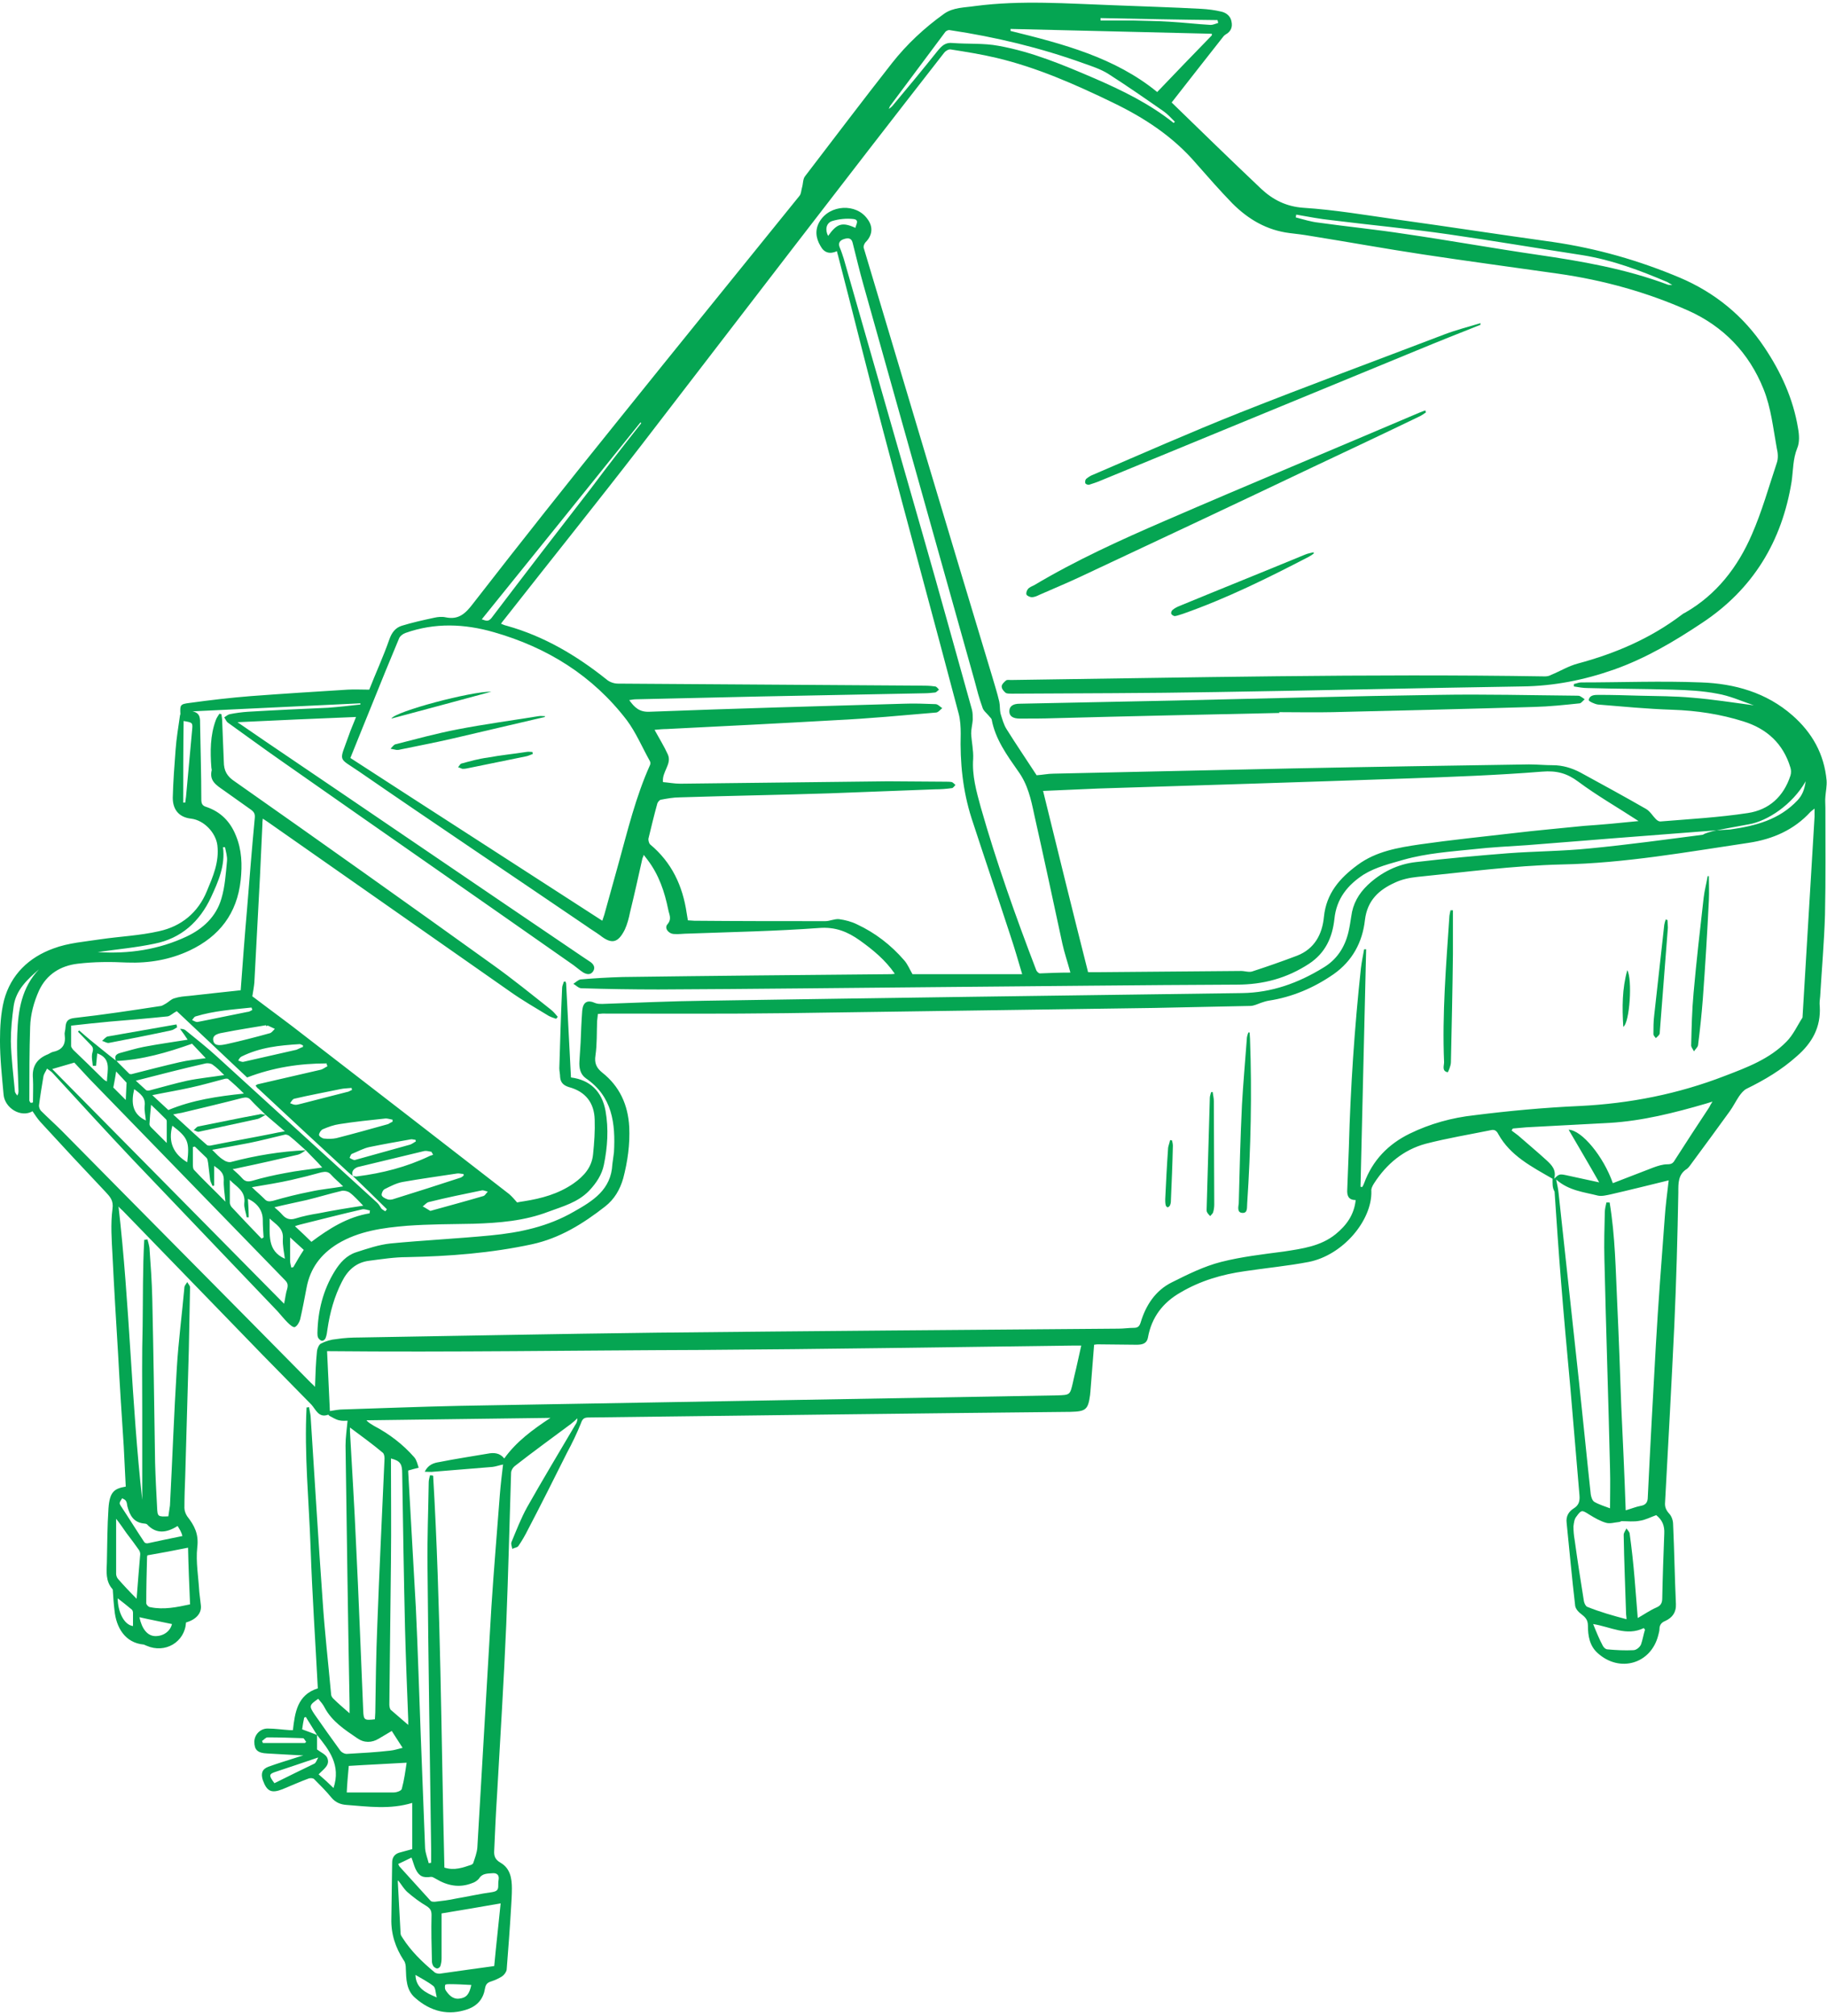 <?xml version="1.0" encoding="UTF-8" standalone="no"?><svg xmlns="http://www.w3.org/2000/svg" xmlns:xlink="http://www.w3.org/1999/xlink" fill="#05a552" height="501.6" preserveAspectRatio="xMidYMid meet" version="1" viewBox="0.4 -0.5 454.7 501.6" width="454.7" zoomAndPan="magnify"><g id="change1_1"><path d="M386.8,292.8c-5.2-3-10.5-5.7-13.5-11.1c-0.4-0.8-0.9-1.2-1.8-1c-5.4,1.1-10.9,2-16.3,3.4c-5.5,1.5-9.7,5-12.8,9.8 c-0.4,0.6-0.8,1.4-0.7,2c0.2,7.2-7,15.9-15.6,17.6c-5.2,1-10.6,1.5-15.9,2.3c-5.7,0.8-11.1,2.4-16,5.3c-4.4,2.5-7.2,6.2-8.1,11.2 c-0.3,1.6-1.5,1.8-2.9,1.8c-3.2,0-6.4-0.1-9.6-0.1c-0.4,0-0.7,0.1-0.9,0.1c-0.3,3.9-0.6,7.6-0.9,11.4c0,0.4-0.1,0.7-0.1,1.1 c-0.5,3.7-1.1,4.1-4.9,4.2c-39.9,0.4-79.9,0.9-119.8,1.4c-1.1,0-1.6,0.2-2,1.4c-1,2.5-2.2,5-3.5,7.4c-3.2,6.4-6.4,12.8-9.7,19.1 c-0.7,1.4-1.5,2.8-2.4,4.1c-0.3,0.4-1,0.4-1.5,0.7c-0.1-0.6-0.4-1.2-0.2-1.7c1.2-2.9,2.4-6,3.9-8.7c3.9-6.9,8-13.7,12-20.5 c0.3-0.4,0.5-0.9,0.5-1.6c-0.5,0.5-1.1,1-1.6,1.4c-4.7,3.5-9.4,6.9-14,10.5c-0.5,0.4-0.9,1.1-0.9,1.7c-0.4,12.5-0.7,25.1-1.2,37.6 c-0.6,14.2-1.5,28.4-2.3,42.6c-0.3,4.6-0.5,9.1-0.7,13.7c-0.1,1.4,0.2,2.3,1.6,3.1c2.4,1.4,2.8,3.9,2.8,6.4c0,1.6-0.1,3.1-0.2,4.7 c-0.3,5.2-0.7,10.4-1.1,15.5c-0.1,0.6-0.6,1.3-1.2,1.7c-0.8,0.5-1.7,0.9-2.6,1.2c-1,0.3-1.4,0.7-1.6,1.8c-0.4,2.5-1.8,4.2-4.2,5.1 c-4.8,1.7-9.3,0.7-13.3-2.9c-2.1-1.9-2.1-4.6-2.2-7.2c0-0.7-0.1-1.5-0.5-2c-2.1-3.2-3.2-6.6-3.1-10.4c0.1-4.7,0.1-9.3,0.2-14 c0-1.1,0.5-2,1.7-2.4c1.1-0.3,2.2-0.6,3.3-0.9c0-3.8,0-7.6,0-11.5c-5.6,1.7-11,0.9-16.4,0.5c-1.4-0.1-2.7-0.6-3.7-1.8 c-1.3-1.6-2.8-3.1-4.3-4.6c-0.3-0.3-0.9-0.3-1.3-0.2c-2.2,0.8-4.4,1.8-6.6,2.7c-2.8,1.1-3.9,0.5-4.9-2.3c-0.5-1.6-0.2-2.7,1.4-3.3 c2.2-0.8,4.5-1.5,6.7-2.2c0.6-0.2,1.2-0.4,2-0.6c-3.2-0.2-6.1-0.3-9-0.5c-2.4-0.1-3.2-0.9-3.2-2.9c0-1.7,1.4-3.3,3.3-3.3 c1.9,0,3.8,0.3,5.6,0.4c0.2,0,0.4,0,0.7,0c0.5-4.4,1.1-8.8,6.2-10.4c-0.6-11.6-1.4-23.3-1.8-35c-0.4-11.6-1.6-23.3-1-34.9 c0.2,0,0.4,0,0.6-0.1c0.1,0.7,0.3,1.4,0.4,2.2c1,15.3,1.9,30.7,3,46c0.5,7.7,1.4,15.5,2.1,23.2c0,0.4,0.2,0.8,0.5,1.1 c1.2,1.2,2.5,2.3,4.1,3.7c0-0.9,0-1.5,0-2.2c-0.4-21.5-0.7-42.9-1-64.4c0-2,0.3-4,0.5-6.2c-0.5,0-1.3,0.1-2.1-0.1 c-0.9-0.2-1.6-0.7-2.4-1.1c-0.1-0.1-0.3-0.3-0.3-0.3c-2.4,0.9-3.1-1.3-4.2-2.5c-8.1-8.2-16.2-16.5-24.2-24.8 c-7.6-7.8-15.1-15.6-22.7-23.4c-0.3-0.3-0.7-0.6-1.1-1.1c2.8,24.4,3.2,48.8,5.9,73c0-7.2,0-14.4,0-21.6c0-7.2-0.1-14.4,0.1-21.6 c0.1-7.2,0-14.4,0.4-21.5c0.3,0,0.5-0.1,0.8-0.1c0.2,0.7,0.4,1.4,0.5,2.1c0.3,4.2,0.6,8.4,0.7,12.6c0.3,13.6,0.5,27.2,0.7,40.8 c0.1,3.7,0.3,7.4,0.5,11.2c0.1,2.3,0.2,2.3,2.8,2.2c0.1-0.9,0.3-1.8,0.4-2.7c0.6-11.4,1-22.8,1.7-34.1c0.4-6.7,1.3-13.5,1.9-20.2 c0-0.4,0.5-0.9,0.7-1.3c0.2,0.4,0.7,0.9,0.7,1.3c-0.1,5.1-0.2,10.3-0.3,15.4c-0.3,10.5-0.6,21.1-0.9,31.6c-0.1,2.6-0.2,5.2-0.2,7.9 c0,0.7,0.3,1.5,0.7,2.1c1.8,2.3,2.9,4.4,2.5,7.7c-0.4,3.6,0.3,7.4,0.5,11.1c0.1,1.1,0.3,2.3,0.4,3.4c0.2,1.9-1.2,3.5-3.7,4.2 c-0.3,4.9-5.2,7.8-9.8,5.8c-0.2-0.1-0.5-0.2-0.7-0.3c-4.7-0.4-6.9-4.3-7.3-8.5c-0.2-1.6-0.3-3.1-0.4-4.7c0-0.3,0-0.6-0.2-0.7 c-1.6-1.9-1.4-4.2-1.3-6.5c0.1-4.5,0.1-9,0.4-13.5c0.3-4.1,1.4-4.9,4.3-5.4c-0.2-3.3-0.3-6.6-0.5-10c-0.5-7.6-1-15.3-1.4-22.9 c-0.5-8.2-1-16.4-1.4-24.7c-0.2-3.8-0.5-7.7,0-11.5c0.3-2.1-0.6-3-1.7-4.2c-5.5-5.8-10.9-11.6-16.3-17.5c-0.7-0.8-1.3-1.7-1.9-2.6 c-2.9,1.7-6.9-0.8-7.2-4.1c-0.4-4.5-0.9-9-0.9-13.5c0-3.3,0.2-6.8,1-10c1.7-6.4,6.2-10.7,12.3-12.9c3.7-1.4,7.9-1.7,11.8-2.3 c4.8-0.7,9.7-0.9,14.5-2c5.5-1.2,9.7-4.6,11.9-10c1.5-3.6,3.1-7.2,2.6-11.4c-0.4-3.1-3.3-6.2-6.5-6.6c-2.9-0.3-4.6-2.1-4.6-5.2 c0.1-4,0.4-8,0.7-11.9c0.2-2.9,0.7-5.7,1.1-8.6c0-0.1,0.1-0.2,0.1-0.3c-0.1-2.3-0.1-2.5,2.3-2.8c5.1-0.7,10.2-1.3,15.3-1.7 c8-0.6,16-1.1,24-1.6c1.7-0.1,3.4,0,5.4,0c1.6-4.1,3.5-8.2,5-12.5c0.6-1.7,1.5-2.9,3.1-3.4c2.6-0.8,5.3-1.4,8.1-2 c0.9-0.2,1.9-0.3,2.8-0.1c3.3,0.7,5-1,6.9-3.5c11.8-15.2,23.7-30.2,35.8-45.2c15.1-18.8,30.3-37.5,45.4-56.2c0.4-0.5,0.4-1.3,0.6-2 c0.3-1,0.2-2.2,0.8-2.9c7.2-9.4,14.3-18.8,21.6-28.1c3.7-4.7,8.1-8.8,13-12.3c2.3-1.6,5.1-1.5,7.7-1.9c11.5-1.5,23-0.6,34.4-0.2 c7.3,0.3,14.6,0.5,21.9,0.9c1.7,0.1,3.3,0.3,5,0.7c1.3,0.3,2.3,1.2,2.5,2.5c0.3,1.4-0.2,2.5-1.5,3.2c-0.3,0.2-0.5,0.4-0.7,0.7 c-4.2,5.3-8.3,10.6-12.7,16.2c7.2,7,14.7,14.3,22.3,21.5c2.9,2.7,6.2,4.4,10.5,4.7c7.7,0.5,15.4,1.8,23.1,2.9 c13,1.8,25.9,3.8,38.9,5.6c11,1.6,21.5,4.6,31.7,8.9c8.7,3.7,15.8,9.5,21,17.3c4.1,6.1,7.2,12.8,8.4,20.2c0.3,1.6,0.4,3.5-0.2,4.9 c-1.1,2.7-1,5.5-1.4,8.3c-2.4,14.9-9.6,26.8-22.3,35.2c-6.9,4.6-14,8.8-21.9,11.6c-7.4,2.6-14.9,4.1-22.8,4.2 c-25.5,0.4-50.9,1-76.4,1.4c-16.9,0.3-33.8,0.3-50.7,0.4c-0.5,0-1.2,0-1.5-0.2c-0.5-0.4-1-1-1-1.6c0-0.5,0.6-1.1,1.1-1.5 c0.3-0.2,0.8-0.1,1.2-0.1c44.3-0.6,88.6-1.6,132.9-0.9c0.5,0,1.1-0.1,1.6-0.4c2.2-0.9,4.3-2.2,6.6-2.8c9.3-2.5,18-6.2,25.8-12.1 c0.3-0.2,0.5-0.4,0.8-0.5c7.9-4.5,13.2-11.4,16.7-19.5c2.5-5.7,4.2-11.8,6.2-17.8c0.4-1.1,0.3-2.5,0-3.7c-0.9-4.9-1.4-10-3.3-14.7 c-3.6-9-10-15.6-18.7-19.5c-10.3-4.6-21.2-7.6-32.4-9.2c-11.2-1.6-22.5-3.1-33.7-4.8c-9.3-1.4-18.6-3.1-28-4.6 c-1.7-0.3-3.4-0.5-5.1-0.7c-5.7-0.7-10.3-3.4-14.3-7.4c-3.1-3.2-6-6.5-8.9-9.8c-5.8-6.8-13-11.5-20.9-15.3 c-9.3-4.5-18.8-8.7-28.9-11.1c-3.8-0.9-7.6-1.5-11.4-2.1c-0.5-0.1-1.3,0.4-1.6,0.8C210.1,45,185.1,77.7,160,110.3 c-11.2,14.5-22.7,28.8-34,43.2c-0.3,0.4-0.6,0.7-0.9,1.2c0.5,0.2,0.9,0.4,1.4,0.5c9.3,2.6,17.4,7.4,24.9,13.4c0.7,0.6,1.8,1,2.8,1 c25,0.2,50.1,0.3,75.1,0.5c1.3,0,2.5,0,3.8,0.2c0.4,0,0.7,0.5,1,0.8c-0.3,0.2-0.6,0.6-0.9,0.7c-0.9,0.1-1.8,0.2-2.7,0.2 c-13.6,0.3-27.3,0.5-40.9,0.8c-10.3,0.2-20.6,0.5-30.9,0.7c-0.5,0-1,0.1-1.7,0.2c1.3,1.8,2.5,3,5,2.9c21.1-0.8,42.2-1.4,63.3-2 c2.6-0.1,5.3,0,7.9,0.1c0.6,0,1.1,0.6,1.7,1c-0.5,0.4-1,1.1-1.6,1.1c-8.3,0.7-16.6,1.5-25,1.9c-14,0.8-28,1.5-42,2.2 c-0.9,0-1.9,0.1-3,0.2c1.2,2.2,2.4,4.1,3.3,6.1c1.1,2.4-1.5,4.3-1.2,6.9c1.3,0.1,2.8,0.4,4.3,0.4c17.2-0.2,34.4-0.4,51.7-0.6 c4.8,0,9.6,0.1,14.3,0.1c0.5,0,1.1,0,1.6,0.1c0.3,0.1,0.6,0.5,0.9,0.7c-0.3,0.3-0.6,0.8-0.9,0.8c-1.4,0.2-2.8,0.3-4.2,0.3 c-8.8,0.3-17.5,0.7-26.3,1c-12.4,0.4-24.8,0.6-37.2,1c-1.6,0-3.2,0.3-4.8,0.6c-0.3,0.1-0.7,0.6-0.8,0.9c-0.8,2.9-1.5,5.8-2.2,8.7 c-0.1,0.4,0.1,1.2,0.4,1.5c5.4,4.5,8.1,10.3,9.1,17.1c0.1,0.6,0.2,1.1,0.3,1.8c0.6,0,1.1,0.1,1.6,0.1c10.9,0.1,21.7,0.1,32.6,0.1 c1.1,0,2.3-0.6,3.4-0.5c1.5,0.2,3.1,0.6,4.5,1.3c4.5,2.1,8.4,5.1,11.7,8.9c0.9,1,1.4,2.3,2.1,3.5c8.8,0,17.9,0,27.3,0 c-1-3.4-1.9-6.5-2.9-9.5c-3.2-9.8-6.5-19.5-9.7-29.3c-2.2-6.9-2.9-13.9-2.7-21.1c0-1.6-0.1-3.4-0.5-4.9 c-6.2-23.5-12.6-46.9-18.8-70.4c-3.9-14.6-7.5-29.3-11.3-43.9c-0.1-0.2-0.1-0.4-0.2-0.8c-1.8,0.8-3.2,0.4-4.1-1.3 c-1.2-2-1.4-4.1-0.2-6.1c2.5-4.2,9.1-4.6,11.9-0.6c1.5,2,1.2,4.1-0.5,5.8c-0.3,0.3-0.6,1.1-0.4,1.5c10.6,35.5,21.2,71,31.9,106.4 c0.6,2.1,1.3,4.2,1.8,6.4c0.2,0.9,0.1,2,0.3,2.9c0.4,1.3,0.8,2.8,1.5,3.9c2.5,4,5.1,7.8,7.5,11.5c1.5-0.1,2.9-0.4,4.2-0.4 c19.8-0.4,39.6-0.9,59.4-1.3c19.6-0.4,39.3-0.7,58.9-1c2,0,4,0.2,6,0.2c2.4,0,4.7,0.7,6.8,1.8c5.5,3,11,6,16.4,9.1 c1,0.6,1.6,1.7,2.4,2.5c0.3,0.3,0.7,0.6,1.1,0.6c7.3-0.6,14.6-1,21.8-2.1c5.3-0.8,8.9-4.1,10.6-9.3c0.2-0.6,0.2-1.4,0-2 c-1.8-6-5.9-9.7-11.7-11.5c-5.7-1.8-11.6-2.7-17.7-2.9c-6.2-0.2-12.4-0.8-18.5-1.3c-0.8-0.1-2.3-0.8-2.3-1.1 c0.2-1.3,1.5-1.3,2.5-1.3c3.4,0,6.7,0.1,10.1,0.2c4.4,0.1,8.8,0.1,13.2,0.5c5,0.4,10,1.2,15.3,1.9c-3.2-1.1-6.1-2.4-9.1-2.9 c-3.6-0.7-7.4-0.9-11.1-1c-7-0.2-14.1-0.2-21.1-0.4c-1.2,0-2.3-0.2-3.5-0.4c0-0.2,0-0.4,0-0.6c0.6-0.1,1.2-0.4,1.8-0.4 c10,0,19.9-0.4,29.9,0c8.3,0.3,16.2,2.5,22.7,8.2c4.9,4.3,7.9,9.6,8.5,16.2c0.1,1.3-0.2,2.7-0.3,4c-0.1,0.9,0,1.9,0,2.8 c0,8.9,0.1,17.7-0.1,26.6c-0.2,6.8-0.8,13.5-1.2,20.3c-0.1,0.8-0.2,1.7-0.1,2.5c0.3,5.2-1.9,9.1-5.7,12.4c-3.8,3.4-8,5.9-12.5,8.1 c-0.8,0.4-1.4,1.2-1.9,1.9c-0.8,1.2-1.5,2.6-2.3,3.7c-3.1,4.3-6.2,8.5-9.3,12.7c-0.4,0.5-0.8,1.2-1.3,1.6c-2.3,1.4-2.2,3.6-2.2,5.9 c-0.2,11-0.5,22-1,33.1c-0.7,14.7-1.5,29.4-2.3,44c-0.1,1.1,0.2,1.9,1,2.8c0.6,0.6,1,1.7,1,2.7c0.3,6.6,0.4,13.2,0.7,19.8 c0.1,2.1-0.9,3.4-2.6,4.2c-1,0.4-1.5,1-1.5,2.1c0,0.5-0.2,1-0.3,1.5c-1.8,7.1-9.6,9.4-15.1,4.4c-2-1.8-2.4-4.3-2.4-6.8 c0-1.6-0.8-2.2-1.8-3c-0.7-0.5-1.4-1.4-1.4-2.2c-0.8-6.8-1.4-13.6-2.1-20.4c-0.2-1.6,0.5-2.8,1.8-3.6c1.3-0.8,1.5-1.9,1.4-3.2 c-0.8-9-1.5-18.1-2.3-27.1c-0.8-8.7-1.6-17.4-2.3-26.2c-0.6-7.4-1.1-14.9-1.6-22.3C386.7,295,386.8,293.9,386.8,292.8z M79.3,431.2 c-0.9-1.5-1.9-3-2.8-4.5c-0.1,0.1-0.3,0.1-0.4,0.2c-0.2,1-0.4,2-0.5,2.9C76.9,430.3,78.1,430.7,79.3,431.2c0,1.3,0,2.7,0,3.6 c0.9,0.7,2.1,1.2,2.5,2c0.9,1.9-0.9,2.9-2.1,4.2c1.3,1.1,2.5,2.2,3.7,3.4C85.3,438.7,82.3,434.9,79.3,431.2z M76.5,285.7 c-0.6,0.4-1.2,0.9-1.9,1.1c-4.7,1.1-9.5,2.2-14.3,3.2c-0.6,0.1-1.1,0.3-2,0.4c1,0.9,1.7,1.5,2.4,2.3c0.7,0.8,1.4,0.9,2.5,0.6 c2.7-0.8,5.4-1.4,8.1-1.9c3-0.6,6-0.9,9.3-1.4C79.2,288.4,77.8,287.1,76.5,285.7c-1.3-1.1-2.5-2.3-3.9-3.4 c-0.3-0.3-0.8-0.5-1.2-0.5c-3,0.7-6,1.5-9,2.1c-3,0.6-6,1.1-9.2,1.7c1,1,1.8,1.9,2.8,2.5c0.5,0.4,1.4,0.7,2,0.5 C64.1,287,70.2,286,76.5,285.7z M66.5,276.9L66.5,276.9c-1.2-1.2-2.5-2.4-3.7-3.7c-0.6-0.7-1.2-0.7-2.1-0.5 c-5,1.3-10.1,2.5-15.1,3.7c-0.6,0.1-1.2,0.2-2.1,0.4c3,2.7,5.6,5.2,8.4,7.6c0.2,0.2,0.8,0.2,1.1,0.1c5-1,10.1-1.9,15.1-2.9 c0.9-0.2,1.9-0.4,3.2-0.6C69.4,279.4,67.9,278.1,66.5,276.9z M88.2,292.1c-0.4-0.3-0.8-0.6-1.1-0.9c-7.5-6.9-14.9-13.8-22.4-20.8 c-0.3-0.2-0.5-0.5-0.7-0.8c0.2-0.1,0.3-0.2,0.5-0.3c5.2-1.2,10.4-2.4,15.6-3.6c0.6-0.1,1.2-0.6,1.8-0.9c-0.1-0.2-0.2-0.4-0.2-0.7 c-6.7,0-13.3,1-19.8,3.5c-5.8-5.5-11.8-11.1-17.5-16.5c-1,0.5-1.6,1.2-2.3,1.3c-4.8,0.5-9.6,0.9-14.4,1.3c-3.1,0.3-6.2,0.6-9.6,1 c0,1.8,0,3.5,0,5.1c0,0.3,0.3,0.6,0.5,0.9c2.5,2.4,5,4.8,7.4,7.2c0.3,0.3,0.6,0.5,1,0.7c0.1-2.8,1.2-5.7-2.4-7 c-0.1,1-0.2,2-0.3,3.1c-0.3,0-0.5,0-0.8,0c-0.1-1.1-0.4-2.3-0.1-3.3c0.3-1,0.1-1.4-0.5-2c-1-1-2-2.1-3.1-3.2 c0.1-0.1,0.2-0.2,0.3-0.3c1.8,1.6,3.6,3.1,5.5,4.6c1.2,1,2.5,2,3.8,3c1.1,1.1,2.1,2.1,3.2,3.2c0.2,0.1,0.6,0.1,0.8,0 c3.9-1,7.8-2,11.7-2.9c2.1-0.5,4.3-0.7,6.5-1c-1.2-1.3-2.4-2.5-3.4-3.6c-6.2,2.2-12.4,4-18.9,4.3c-0.5-1.1-0.1-1.7,1-2 c1.9-0.5,3.8-1.1,5.8-1.5c3.6-0.7,7.3-1.2,11-1.8c-0.6-0.9-1.2-1.8-1.9-2.7c0.6,0,1,0.1,1.3,0.3c2.7,2.2,5.4,4.3,8,6.7 c13.3,12.1,26.5,24.2,39.8,36.3c0.4,0.4,0.7,0.9,1,1.4c0.3,0.3,0.7,0.5,1,0.7c0.1-0.2,0.3-0.4,0.4-0.5 C93.9,297.6,91.1,294.9,88.2,292.1c0.4,0.1,0.8,0.2,1.2,0.1c6.2-0.8,12.1-2.3,17.8-5c0.3-0.2,0.7-0.2,1-0.4 c-0.1-0.2-0.3-0.4-0.4-0.7c-0.6-0.1-1.2-0.3-1.8-0.2c-5.5,1.3-11.1,2.7-16.6,4C88.4,290.3,87.8,291,88.2,292.1z M427.6,206.1 c-6.5,0.5-13,1-19.4,1.5c-9.3,0.7-18.5,1.5-27.8,2.2c-4.4,0.3-8.8,0.5-13.2,1c-5.8,0.6-11.7,1-17.4,2.6c-3.4,1-6.9,1.8-10,3.7 c-4,2.6-6.8,6-7.3,11.1c-0.5,4.5-2.2,8.4-6.3,11.1c-5.5,3.6-11.4,5.2-18,5.2c-24.4,0.1-48.8,0.4-73.2,0.6 c-23.6,0.2-47.1,0.5-70.7,0.6c-6.4,0-12.8-0.1-19.2-0.3c-0.7,0-1.3-0.7-2-1.1c0.6-0.4,1.2-1,1.8-1.1c3.5-0.3,7-0.5,10.5-0.6 c22.1-0.3,44.2-0.5,66.3-0.7c0.4,0,0.8,0,1.4-0.1c-2.4-3.5-5.5-6-8.7-8.3c-3.1-2.2-6.1-3.4-10.1-3.1c-10.8,0.8-21.7,1-32.6,1.4 c-1.2,0-2.4,0.2-3.6,0.1c-1.4-0.1-2.4-1.5-1.6-2.4c1.2-1.4,0.4-2.5,0.2-3.7c-0.9-4.4-2.3-8.6-5.1-12.3c-0.3-0.4-0.6-0.8-1-1.3 c-0.1,0.5-0.2,0.6-0.3,0.8c-1,4.5-2,9-3.1,13.5c-0.3,1.5-0.7,3-1.3,4.3c-1.7,3.4-3.3,3.7-6.2,1.4c-1.1-0.8-2.3-1.5-3.4-2.3 c-18.8-12.8-37.8-25.5-56.5-38.4c-5.4-3.7-5-2.2-2.6-9c0.5-1.5,1.2-3,1.8-4.6c-9.8,0.4-19.4,0.8-29.5,1.3c2.6,1.8,4.8,3.3,7,4.8 c26.3,17.8,52.5,35.7,78.8,53.5c0.7,0.5,1.4,0.9,2.1,1.4c0.8,0.6,1.2,1.4,0.6,2.3c-0.6,0.9-1.5,0.8-2.4,0.3 c-0.8-0.5-1.6-1.2-2.4-1.8c-24.1-16.9-48.3-33.7-72.4-50.6c-4.6-3.2-9.1-6.5-13.7-9.8c-0.4-0.3-0.6-0.9-0.9-1.3 c0.5-0.3,0.9-0.7,1.4-0.8c1.5-0.3,3-0.5,4.5-0.6c6.7-0.4,13.3-0.7,20-1c2.7-0.2,5.3-0.5,8-0.8c0-0.1,0-0.2,0-0.3 c-13.9,0.7-27.9,1.3-41.8,2c2,0.4,1.9,1.8,1.9,3.3c0.1,6.2,0.3,12.4,0.3,18.6c0,1,0.2,1.6,1.3,1.9c3.5,1.2,5.9,3.6,7.3,7.1 c1.5,3.6,1.6,7.3,1.2,11.1c-0.9,8.3-5.3,14-12.7,17.5c-4.9,2.3-10.1,3.2-15.6,3c-4.1-0.2-8.2-0.2-12.3,0.3 c-4.2,0.5-7.7,2.6-9.6,6.7c-1.3,2.9-2.1,5.9-2.2,9c-0.2,6.1-0.2,12.2-0.2,18.3c0,0.2,0.2,0.4,0.3,0.6c0.2,0,0.4,0,0.6-0.1 c0-2,0.1-4,0-5.9c-0.3-3.1,1-5,3.8-6.1c0.4-0.2,0.8-0.5,1.3-0.6c2.3-0.5,3.1-1.9,2.8-4.2c-0.1-0.6,0.2-1.2,0.2-1.9 c0.1-1.4,0.5-2.1,2.2-2.3c7.2-0.8,14.4-1.9,21.6-3c0.4-0.1,0.8-0.4,1.2-0.6c0.7-0.4,1.3-1.1,2.1-1.3c1.2-0.4,2.5-0.5,3.7-0.6 c4.2-0.5,8.4-0.9,12.8-1.4c0.5-6.8,1-13.6,1.6-20.4c0.6-7.5,1.2-15,1.9-22.4c0.1-1-0.1-1.5-0.9-2.1c-2.3-1.6-4.6-3.3-6.9-4.9 c-1.7-1.2-3.6-2.3-2.9-5c0-0.2-0.1-0.4-0.1-0.6c-0.3-4-0.3-8,1.1-11.8c0.2-0.6,0.6-1.1,0.9-1.6c0.2,0,0.3,0.1,0.5,0.1 c0.1,0.6,0.2,1.3,0.2,1.9c0.1,3.3,0.3,6.6,0.4,9.9c0,2.3,0.8,3.7,2.8,5c21.5,15.1,42.9,30.3,64.2,45.6c4.9,3.5,9.7,7.4,14.5,11.2 c0.6,0.5,1.1,1.1,1.6,1.7c-0.1,0.2-0.2,0.3-0.4,0.5c-0.6-0.2-1.2-0.4-1.8-0.7c-3.3-2-6.6-3.9-9.7-6.1c-20-14-40-28-60-42 c-0.4-0.3-0.9-0.6-1.5-1c-0.1,0.7-0.1,1.1-0.1,1.5c-0.2,4.3-0.4,8.6-0.6,12.9c-0.5,8.8-0.9,17.6-1.4,26.4c-0.1,1.1-0.3,2.1-0.5,3.4 c0,0,0.2,0.2,0.4,0.3c4.2,3.2,8.5,6.3,12.7,9.6c17,13.1,33.9,26.2,50.8,39.3c0.7,0.6,1.3,1.3,2,2.1c0.4-0.1,1-0.2,1.7-0.3 c4.4-0.7,8.5-1.8,12.3-4.4c2.7-1.9,4.6-4.1,4.9-7.3c0.3-2.9,0.5-5.8,0.4-8.6c-0.1-4.2-2.3-7-6.4-8.1c-1.3-0.4-2.1-1.1-2.2-2.5 c0-0.7-0.2-1.5-0.2-2.2c0.2-6.7,0.4-13.3,0.7-20c0-0.5,0.3-1,0.4-1.5c0.1,0,0.3-0.1,0.4-0.1c0.1,0.2,0.2,0.4,0.2,0.6 c0.4,7.7,0.8,15.5,1.2,23.3c4.7,0.6,7.7,3.4,8.6,8.3c0.8,4.5,0.5,9-0.4,13.4c-0.5,2.5-1.9,4.6-3.7,6.5c-2.8,2.9-6.6,3.9-10.1,5.2 c-6,2.3-12.3,2.8-18.7,3c-5.5,0.1-11,0.1-16.5,0.5c-6,0.5-12,1.3-17.3,4.5c-4.2,2.6-6.8,6.1-7.7,10.9c-0.5,2.6-1,5.3-1.6,7.9 c-0.2,0.7-0.7,1.6-1.3,1.9c-0.4,0.2-1.3-0.6-1.8-1.1c-0.9-0.9-1.7-1.9-2.5-2.8c-12-12.6-24-25.1-36-37.7 c-6.7-7.1-13.3-14.3-19.9-21.5c-0.4-0.5-1-0.8-1.5-1.2c-0.3,0.7-0.8,1.3-0.9,2c-0.4,2.4-0.8,4.8-1.1,7.2c0,0.4,0.2,1,0.5,1.3 c1.7,1.7,3.5,3.3,5.2,5c20.6,20.9,41.3,41.7,61.9,62.6c0.4,0.4,0.8,0.7,1.1,1.1c0.1-3.1,0.2-6.1,0.5-9c0.1-0.6,0.5-1.6,1-1.8 c1.2-0.6,2.5-1,3.8-1.1c1.9-0.3,3.9-0.4,5.8-0.4c24.6-0.4,49.2-0.9,73.9-1.2c38.3-0.4,76.6-0.7,115-1c1.3,0,2.5-0.2,3.8-0.2 c1,0,1.4-0.4,1.7-1.4c1.3-4.3,3.7-7.9,7.7-9.9c4-2,8-4,12.3-5.1c5.1-1.3,10.4-1.9,15.7-2.6c4.5-0.7,9.1-1.3,12.8-4.3 c2.7-2.2,4.6-4.8,5-8.5c-1.9,0-2.2-1.2-2.1-2.7c0.1-3.5,0.3-6.9,0.4-10.4c0.4-14.9,1.4-29.8,3-44.6c0.2-1.6,0.5-3.1,0.8-4.7 c0.2,0,0.3,0,0.5,0c-0.5,19.7-0.9,39.4-1.4,59.1c0.1,0,0.3,0,0.4,0.1c0.2-0.3,0.4-0.7,0.5-1c2.1-5.7,6-9.7,11.3-12.3 c5.1-2.5,10.6-4,16.1-4.6c8.7-1.1,17.4-1.9,26.2-2.3c12.5-0.6,24.6-3,36.2-7.5c5.5-2.1,11.1-4.2,15.3-8.5c1.7-1.7,2.7-4,4-6 c1-16.7,2-33.3,3-50c0-0.6,0-1.2,0-2c-0.5,0.4-0.8,0.6-1,0.8c-4.1,4.5-9.4,6.8-15.3,7.7c-15.5,2.3-30.9,5.1-46.7,5.4 c-12,0.3-23.9,1.9-35.9,3.1c-1.9,0.2-3.8,0.6-5.5,1.4c-4,1.8-6.9,4.4-7.5,9.3c-0.6,5.5-3.1,10.2-7.8,13.5 c-4.9,3.4-10.3,5.7-16.2,6.6c-0.6,0.1-1.2,0.3-1.8,0.5c-0.9,0.3-1.8,0.8-2.8,0.8c-8,0.2-16,0.3-23.9,0.5c-30.5,0.4-61,0.9-91.5,1.3 c-15.3,0.2-30.5,0.1-45.8,0.1c-0.3,0-0.7,0.1-1.1,0.1c-0.1,0.6-0.1,1.2-0.2,1.8c-0.1,2.8,0,5.7-0.4,8.5c-0.3,1.9,0.2,3.1,1.7,4.3 c4.3,3.4,6.4,8,6.7,13.5c0.2,4.4-0.4,8.6-1.5,12.8c-0.8,2.8-2.2,5.2-4.5,7c-5.5,4.3-11.3,7.9-18.2,9.4c-10.2,2.2-20.6,3-31.1,3.2 c-3.1,0-6.3,0.5-9.4,0.9c-3.3,0.4-5.4,2.4-6.8,5.2c-1.9,3.7-3,7.7-3.6,11.8c-0.1,0.8-0.2,1.6-0.5,2.3c-0.1,0.3-0.6,0.7-0.9,0.6 c-0.3,0-0.7-0.4-0.9-0.7c-0.2-0.4-0.2-0.8-0.2-1.2c0.1-5.5,1.4-10.7,4.3-15.4c1.3-2.1,2.9-3.9,5.3-4.7c2.8-0.9,5.7-1.9,8.6-2.2 c8.3-0.8,16.6-1.2,24.9-2c7.3-0.7,14.3-2.2,20.7-5.9c4.8-2.7,9.3-5.5,9.6-11.8c0.1-1,0.3-2,0.4-3c0.4-7.2-0.4-13.9-7-18.4 c-1.4-1-1.7-2.6-1.6-4.2c0.1-1.6,0.2-3.1,0.3-4.7c0.1-2.6,0.2-5.2,0.4-7.9c0.2-2.2,1.3-2.8,3.3-1.9c0.5,0.2,1.1,0.2,1.7,0.2 c8.6-0.3,17.2-0.7,25.8-0.8c44.5-0.7,88.9-1.3,133.4-1.9c7.4-0.1,14-2.5,20.2-6.3c3.4-2,5.4-5.1,6.3-8.9c0.3-1.3,0.5-2.6,0.7-3.9 c0.4-3.1,1.8-5.6,4.1-7.8c3.4-3.2,7.5-5.2,12-5.7c7.7-0.9,15.3-1.6,23-2.2c6.7-0.5,13.5-0.5,20.3-1.2c9.4-0.9,18.8-2.2,28.1-3.4 C424.8,206.8,426.2,206.4,427.6,206.1c1.1-0.1,2.3-0.1,3.4-0.2c6.3-0.9,12.2-2.4,16.8-7.3c1.2-1.3,1.7-2.7,2-4.7 c-3.3,5.8-9.5,9.9-14.1,10.7C432.9,205.1,430.2,205.6,427.6,206.1z M408.2,203.8c-5.2-3.4-10.3-6.3-15-9.8c-2.8-2.1-5.4-2.8-9-2.5 c-11.2,0.9-22.4,1.3-33.6,1.7c-25.6,0.9-51.2,1.7-76.8,2.5c-4.7,0.2-9.3,0.4-13.8,0.6c3.7,15.1,7.4,30.1,11.2,45.1 c0.9,0,1.7,0,2.5,0c11.9-0.1,23.7-0.2,35.6-0.3c0.9,0,2,0.4,2.8,0.1c3.7-1.2,7.4-2.5,11.1-3.9c4.4-1.7,6.3-5.4,6.7-9.7 c0.6-5.8,3.9-9.6,8.4-12.9c4.6-3.4,10.1-4.3,15.5-5.1c7.7-1.1,15.5-1.9,23.3-2.8c5.8-0.7,11.7-1.2,17.5-1.8 C399,204.7,403.4,204.3,408.2,203.8z M150.3,228.6c0.2-0.5,0.3-1,0.5-1.5c1.2-4.2,2.3-8.4,3.5-12.6c2.3-8.3,4.3-16.7,7.9-24.7 c0.1-0.3,0.1-0.7-0.1-1c-1.9-3.4-3.4-7-5.7-10.1c-8.5-11.1-19.8-18.1-33.1-21.9c-7.3-2.1-14.7-2.4-22,0.2c-0.6,0.2-1.4,0.8-1.6,1.4 c-2.3,5.5-4.6,11.1-6.8,16.6c-1.8,4.4-3.6,8.9-5.3,13.1C108.4,201.6,129.3,215,150.3,228.6z M81.8,335.7c0.2,4.9,0.5,9.9,0.7,14.9 c1.2-0.2,2.3-0.4,3.3-0.4c9.7-0.3,19.4-0.7,29.1-0.9c49.5-0.9,99.1-1.7,148.6-2.6c3.2-0.1,3.2-0.1,3.9-3.1c0.1-0.6,0.3-1.2,0.4-1.8 c0.6-2.4,1.1-4.9,1.7-7.5c-0.7,0-1.2,0-1.7,0c-31,0.4-62,0.9-93.1,1.1C143.8,335.5,112.8,336,81.8,335.7z M107.1,463.1 c0.2,0,0.4-0.1,0.6-0.1c0-1.1,0-2.3,0-3.4c-0.3-23.4-0.7-46.7-0.9-70.1c-0.1-7.1,0.2-14.2,0.3-21.2c0-0.6,0.2-1.1,0.3-1.7 c0.3,0,0.6,0,0.8,0.1c1.9,32.5,2,65.1,2.8,97.5c2.5,0.8,4.6,0,6.7-0.7c0.2-0.1,0.5-0.3,0.5-0.5c0.4-1.2,0.9-2.5,1-3.8 c1.2-20,2.3-39.9,3.5-59.9c0.6-9.3,1.4-18.6,2.1-27.9c0.2-2.5,0.5-5,0.8-7.5c-1,0.2-1.8,0.5-2.6,0.6c-4.9,0.4-9.8,0.8-14.7,1.2 c-0.6,0.1-1.3,0-2.2,0c0.9-1.8,2.3-2.2,3.6-2.4c4-0.8,8-1.4,12.1-2.1c1.5-0.3,3-0.2,4.1,1.2c3-4.2,7.1-7.2,11.5-10.1 c-15.6,0.2-30.7,0.4-45.8,0.6c0.6,0.7,1.3,1,1.9,1.4c3.8,2,7.2,4.6,10,7.8c0.6,0.7,0.8,1.7,1.1,2.6c-0.8,0.2-1.6,0.4-2.6,0.7 c0-0.1,0,0.2,0,0.4c0.6,11.3,1.3,22.5,1.9,33.8c0.5,10.4,0.8,20.9,1.2,31.3c0.4,9.5,0.7,19,1.1,28.5 C106.3,460.7,106.8,461.9,107.1,463.1z M387.7,293c0.3,1.4,0.5,2.4,0.6,3.4c1.7,15.7,3.4,31.4,5.1,47.1c1,9.3,1.9,18.6,2.9,27.8 c0.1,0.7,0.4,1.6,0.9,1.9c1.2,0.7,2.6,1.1,3.9,1.6c0-3.3,0.1-6.6,0-9.8c-0.4-17.4-1-34.8-1.4-52.2c-0.1-3.9,0-7.8,0.1-11.6 c0-0.8,0.2-1.6,0.4-2.5c0.3,0,0.5,0,0.8,0c1.4,8.4,1.5,16.9,1.9,25.3c0.4,8.5,0.7,17,1,25.5c0.4,8.5,0.8,17,1.1,25.8 c1.4-0.4,2.6-0.9,3.7-1.1c1.3-0.2,1.8-0.9,1.8-2.2c0.6-12.6,1.3-25.2,2-37.7c0.6-10.5,1.4-21,2.2-31.6c0.2-3.1,0.6-6.1,1-9.5 c-4.9,1.2-9.7,2.4-14.5,3.5c-1,0.2-2.1,0.5-3.1,0.3C394.6,296.1,390.9,295.8,387.7,293z M266.8,241.5c-0.7-2.6-1.5-4.9-2-7.2 c-2.3-10.7-4.6-21.4-7-32.1c-0.8-3.8-1.6-7.5-4-10.8c-2.8-4-5.7-8-6.6-12.9c-0.1-0.3-0.5-0.6-0.7-0.9c-0.6-0.7-1.4-1.3-1.6-2.1 c-0.8-2.2-1.4-4.5-2-6.8c-9.2-32.8-18.4-65.6-27.6-98.3c-1-3.5-1.8-7-2.7-10.5c-0.3-1.3-1.3-1.2-2.2-0.9c-0.9,0.3-1.5,0.9-1,2.1 c0.4,0.9,0.7,1.9,1,2.8c6.5,22.8,13.1,45.6,19.6,68.4c4.2,14.6,8.2,29.2,12.3,43.8c0.2,0.8,0.2,1.6,0.2,2.5 c-0.1,1.2-0.4,2.3-0.4,3.4c0.1,2.1,0.6,4.2,0.5,6.3c-0.3,4.2,0.8,8.1,1.9,12.1c3.9,13.7,8.7,27.2,13.8,40.5 c0.1,0.3,0.6,0.8,0.9,0.8C261.6,241.6,264.1,241.5,266.8,241.5z M401.8,293.9c3.4-1.3,6.7-2.6,10.1-3.9c1.1-0.4,2.3-0.8,3.5-0.8 c1,0,1.4-0.3,1.8-1c2.8-4.4,5.7-8.8,8.6-13.2c0.2-0.4,0.4-0.8,0.8-1.4c-0.7,0.2-1.2,0.4-1.6,0.5c-7.9,2.3-15.8,4.3-24,4.8 c-6.9,0.4-13.8,0.7-20.7,1.1c-1.1,0.1-2.3,0.2-3.4,0.3c-0.1,0.2-0.2,0.3-0.3,0.5c0.5,0.4,1.1,0.8,1.6,1.2c2.4,2.1,4.8,4.1,7.1,6.2 c1.3,1.2,2.5,2.4,1.9,4.6c1.2-1.2,1.4-1.2,2.9-0.9c2.6,0.6,5.2,1.1,8.3,1.8c-2.6-4.6-5.1-8.8-7.6-13.1 C394.1,280.7,399.5,287.3,401.8,293.9z M405.2,402.4c0-0.7-0.1-0.9-0.1-1.2c-0.2-6.6-0.5-13.2-0.6-19.8c0-0.5,0.4-1,0.7-1.6 c0.3,0.5,0.8,0.9,0.8,1.4c0.5,3.6,0.9,7.3,1.2,10.9c0.3,3.3,0.5,6.6,0.8,10c1.6-0.9,3-1.9,4.6-2.6c1.2-0.5,1.5-1.2,1.5-2.4 c0.1-5.3,0.3-10.7,0.5-16c0.1-2-0.5-3.4-2-4.6c-1.4,0.5-2.7,1.2-4.1,1.4c-1.5,0.3-3,0.1-4.5,0.1c-0.2,0-0.4,0.2-0.6,0.2 c-1.1,0.1-2.3,0.5-3.3,0.2c-1.4-0.4-2.8-1.2-4.1-2c-1.9-1.2-2-1.3-3.3,0.5c-0.5,0.6-0.6,1.6-0.7,2.4c0,1.1,0.1,2.3,0.3,3.4 c0.7,5.1,1.5,10.2,2.3,15.2c0.1,0.5,0.4,1.2,0.8,1.4C398.6,400.6,401.8,401.5,405.2,402.4z M87.5,354.7c0,0.4,0,0.7,0,1 c0.5,9.2,1.1,18.4,1.5,27.7c0.7,13.9,1.2,27.9,1.8,41.8c0.1,2.3,0.3,2.4,2.9,2.1c0-0.5,0.1-1.1,0.1-1.7c0.1-7.2,0.2-14.5,0.5-21.7 c0.5-13.8,1.2-27.7,1.8-41.5c0-0.5-0.1-1.1-0.4-1.4C93.1,358.8,90.3,356.8,87.5,354.7z M71.1,323.9c0.3-1.3,0.4-2.6,0.8-3.8 c0.2-0.9,0.1-1.4-0.6-2.1c-16.2-16.7-32.4-33.3-48.6-50c-1.3-1.4-2.6-2.8-3.8-4.1c-2,0.6-3.8,1.1-5.5,1.6 C32.7,285,51.8,304.4,71.1,323.9z M288.4,22.4c4.7-4.9,9.1-9.5,13.6-14.1c0-0.1,0-0.3,0-0.4c-16.7-0.4-33.4-0.8-50.1-1.2 c0,0.2,0,0.3,0,0.5C264.9,10.4,277.9,13.8,288.4,22.4z M123.4,488.7c0.5-5.4,1.1-10.6,1.6-15.6c-5,0.9-9.9,1.7-14.7,2.5 c0,3.6,0,7.4,0,11.2c0,0.6-0.1,1.3-0.3,1.9c-0.1,0.3-0.5,0.6-0.8,0.6c-0.3,0-0.7-0.3-0.9-0.5c-0.2-0.3-0.4-0.8-0.4-1.2 c-0.1-3.9-0.2-7.7-0.1-11.6c0-1.1-0.3-1.6-1.2-2.2c-1.7-1-3.3-2.2-4.8-3.5c-0.9-0.8-1.5-1.9-2.3-2.9c-0.1,0.1-0.1,0.2-0.1,0.2 c0.2,4.3,0.5,8.7,0.7,13c0,0.4,0.3,0.8,0.5,1.1c2.1,3.3,4.9,6,7.9,8.5c0.3,0.3,0.9,0.4,1.3,0.4C114.2,490,118.8,489.3,123.4,488.7z M102,428.7c0-0.4,0-0.8,0-1.3c-0.3-7.6-0.6-15.2-0.8-22.8c-0.3-12.8-0.5-25.6-0.7-38.4c0-2.5-0.5-3.2-2.8-3.8c0,8.5,0.1,17,0,25.6 c-0.1,11.9-0.3,23.7-0.4,35.6c0,0.4,0.1,1,0.3,1.3C99,426.1,100.5,427.4,102,428.7z M37.1,386.5c0,0-0.1,0.2-0.1,0.4 c-0.1,3.8-0.2,7.6-0.2,11.5c0,0.4,0.6,1,1,1c3.4,0.7,6.6,0,9.9-0.7c-0.2-4.8-0.4-9.4-0.5-14.1C43.8,385.3,40.5,385.9,37.1,386.5z M292.5,30.1c0.1-0.1,0.2-0.2,0.3-0.3c-0.9-0.9-1.8-1.9-2.8-2.6c-4.6-3.2-9.2-6.4-13.9-9.4c-1.8-1.1-3.9-1.8-5.9-2.5 c-10.8-3.9-22-6.6-33.4-8.3c-0.4-0.1-0.9,0.2-1.1,0.4c-4.6,6.2-9.2,12.3-13.8,18.5c-0.1,0.2-0.2,0.5-0.3,0.7 c0.5-0.3,0.9-0.7,1.2-1.1c3.7-4.4,7.4-8.9,11-13.4c1-1.2,1.9-2.1,3.7-1.9c3.8,0.3,7.7,0,11.4,0.7c8.4,1.5,16.2,4.8,23.9,8.1 C279.7,22,286.5,25.3,292.5,30.1z M323,52.9c0,0.2-0.1,0.4-0.1,0.7c1.9,0.5,3.8,1.1,5.7,1.3c7.1,1,14.3,1.7,21.4,2.8 c11,1.6,22.1,3.6,33.1,5.2c11,1.6,21.9,3.5,32.3,7.4c0.2,0.1,0.5,0.1,1.2,0.1c-0.7-0.4-0.9-0.5-1.2-0.7c-6.8-2.9-13.7-5.5-21.1-6.7 c-11.1-1.7-22.3-3.6-33.4-5.2c-9.7-1.4-19.4-2.3-29-3.5C328.9,54,325.9,53.4,323,52.9z M86.7,445.5c3.8,0,7.8,0,11.7,0 c0.7,0,1.9-0.4,2-0.9c0.6-2.2,0.9-4.5,1.2-6.5c-5,0.3-9.8,0.5-14.4,0.8C87,441.1,86.8,443.3,86.7,445.5z M99.5,463.3 c0.1,0.2,0.2,0.4,0.3,0.6c2.6,2.9,5.2,5.7,7.8,8.6c0.2,0.2,0.7,0.2,1,0.2c1.8-0.2,3.5-0.4,5.3-0.8c3-0.5,6-1.2,9-1.6 c1.1-0.2,1.5-0.5,1.5-1.5c0-0.5,0-1.1,0.1-1.6c0.2-1.3-0.6-1.7-1.6-1.6c-1.1,0.1-2.4,0-3.2,1.2c-0.4,0.6-1.2,1.1-1.9,1.3 c-3.1,1.2-6.1,0.6-8.9-1.1c-0.4-0.2-0.8-0.5-1.2-0.5c-2,0.3-3-0.1-3.9-2c-0.4-0.9-0.6-1.8-1-2.8 C101.6,462.3,100.6,462.8,99.5,463.3z M97.9,430.2c-1.2,0.7-2.2,1.3-3.2,1.9c-1.8,1.1-3.7,1.1-5.4-0.1c-3.1-2.1-6.3-4.2-8.1-7.6 c-0.4-0.8-1-1.5-1.6-2.2c-2.3,1.6-2.3,1.8-0.9,3.9c2.1,3,4.2,6,6.4,9c0.4,0.5,1.2,0.9,1.8,0.8c3.6-0.2,7.1-0.4,10.6-0.8 c1-0.1,1.9-0.4,3.1-0.7C99.6,432.8,98.7,431.5,97.9,430.2z M34.4,397.3c0.3-4,0.6-7.6,0.9-11.1c0-0.3-0.1-0.7-0.3-1 c-1-1.4-2-2.8-3.1-4.2c-0.9-1.3-1.8-2.6-2.6-3.6c0,4.5,0,9.1,0,13.7c0,0.4,0.2,1,0.5,1.3C31.2,394,32.7,395.6,34.4,397.3z M90.8,299.5c-1.2-1.2-2.1-2.3-3.3-3.2c-0.5-0.4-1.4-0.6-2-0.5c-3,0.7-5.9,1.6-8.8,2.3c-2.6,0.6-5.2,1.1-8,1.8 c0.8,0.7,1.4,1.2,2,1.9c0.9,1,1.9,1.3,3.2,0.9c1.9-0.6,3.9-1,5.8-1.3C83.2,300.7,86.8,300.1,90.8,299.5z M85.8,294.7 c-1.1-1.1-2.1-1.9-3-2.9c-0.7-0.8-1.4-0.8-2.4-0.6c-2.5,0.7-4.9,1.3-7.5,1.9c-3.1,0.7-6.3,1.2-9.8,1.8c1.1,1.1,2.1,1.9,3.1,2.9 c0.6,0.7,1.2,0.7,2.1,0.5c3.1-0.9,6.3-1.7,9.4-2.3C80.4,295.4,83,295.2,85.8,294.7z M61.1,271.6c-1.4-1.4-2.6-2.5-3.9-3.6 c-0.2-0.2-0.8-0.1-1.1,0c-2.7,0.7-5.4,1.5-8.2,2.1c-3.1,0.7-6.2,1.2-9.6,1.9c1.5,1.4,2.8,2.6,4,3.7 C48.3,273.2,54.5,272.3,61.1,271.6z M24.7,236.4c7.8,0.5,15.2-0.6,22.2-3.9c4-1.9,7.3-4.9,8.6-9.4c0.9-3,1.1-6.3,1.4-9.4 c0.1-1.1-0.3-2.3-0.5-3.4c-0.2,0-0.3,0-0.5,0c0.6,4.6-1.2,8.6-3,12.5c-2.8,6-7.4,10.2-14,11.5C34.2,235.3,29.5,235.7,24.7,236.4z M34.2,268.4c0.8,0.7,1.6,1.5,2.5,2.3c0.2,0.2,0.7,0.2,1,0.1c3.1-0.8,6.1-1.7,9.3-2.4c2.9-0.6,6-0.9,9.2-1.4c-1-1-1.9-1.9-2.9-2.6 c-0.4-0.3-1.2-0.4-1.7-0.3C45.8,265.4,40.1,266.9,34.2,268.4z M115.8,292c0-0.1,0-0.3-0.1-0.4c-0.5,0-1.1-0.2-1.6-0.1 c-4.5,0.7-9,1.3-13.5,2.1c-1.6,0.3-3.1,1.1-4.5,1.8c-0.4,0.2-0.8,1.1-0.7,1.5c0.1,0.4,0.8,0.8,1.4,1c0.5,0.2,1.2,0.1,1.7-0.1 c5.5-1.7,11.1-3.5,16.6-5.3C115.3,292.4,115.6,292.2,115.8,292z M160,104.8c-0.1-0.1-0.2-0.2-0.2-0.2c-13.2,16.4-26.3,32.7-39.5,49 c0.8,0.2,1.5,0.8,2.4-0.3c8.2-10.8,16.5-21.6,24.8-32.3C151.6,115.5,155.8,110.1,160,104.8z M409.8,405c-0.1-0.1-0.2-0.3-0.3-0.4 c-4.3,2.1-8.2-0.3-12.6-1c0.8,2,1.5,3.7,2.4,5.4c0.2,0.4,0.7,0.9,1.2,0.9c2.1,0.2,4.3,0.3,6.4,0.2c0.7,0,1.6-0.7,1.9-1.4 C409.2,407.6,409.4,406.3,409.8,405z M65.5,307.7c0.2-0.1,0.3-0.2,0.5-0.3c-0.1-1.5-0.2-2.9-0.2-4.4c0-2.3-1.4-4.2-3.7-5.2 c0.1,1.5,0.2,3.1,0.2,4.6c-0.2,0-0.3,0-0.5,0c-0.2-1.2-0.7-2.4-0.6-3.5c0.4-3.1-2-4.1-3.6-5.8c0,2,0,3.9,0,5.7c0,0.3,0.2,0.7,0.4,1 C60.5,302.5,63,305.1,65.5,307.7z M98.1,278.6c0-0.2,0-0.4,0-0.5c-0.6-0.1-1.2-0.3-1.7-0.3c-3.8,0.4-7.7,0.8-11.5,1.4 c-1.4,0.2-2.8,0.7-4.2,1.3c-0.4,0.2-0.9,0.9-0.9,1.4c0,0.3,0.8,0.9,1.3,0.9c1,0.1,2,0.1,3-0.1c4.3-1.1,8.6-2.3,12.9-3.5 C97.3,279,97.7,278.8,98.1,278.6z M66.6,254.8c0-0.1,0-0.1,0-0.2c-3.5,0.6-6.9,1.1-10.4,1.8c-1.2,0.2-3.1,0.5-2.7,2.1 c0.3,1.5,2.2,1,3.3,0.8c3.6-0.8,7.1-1.7,10.7-2.7c0.5-0.1,0.9-0.7,1.3-1.1c-0.6-0.3-1.1-0.5-1.7-0.8 C66.9,254.7,66.7,254.8,66.6,254.8z M44.6,379.2c-2.7,1.7-5.3,2.1-7.6-0.4c-0.1-0.1-0.4-0.2-0.6-0.2c-2.7-0.2-3.7-2-4.3-4.3 c-0.1-0.5-0.1-1-0.4-1.4c-0.2-0.3-0.6-0.4-0.9-0.6c-0.2,0.4-0.5,0.7-0.6,1.1c-0.1,0.2,0.1,0.5,0.2,0.7c2,3,3.9,6.1,5.9,9.1 c0.1,0.2,0.6,0.4,0.9,0.3c2.8-0.6,5.6-1.2,8.6-1.8C45.6,380.8,45.1,380,44.6,379.2z M10.1,240.7c-2.9,2.5-5.7,5.1-6.3,9.1 c-0.4,2.9-0.7,5.8-0.7,8.8c0.1,4.1,0.6,8.2,1,12.4c0,0.4,0.4,0.8,0.6,1.1c0.3-0.5,0.3-0.9,0.3-1.2c-0.1-4.7-0.5-9.4-0.3-14.2 C4.9,250.9,5.8,245.2,10.1,240.7z M48.9,284.8c-0.2,0-0.3,0.1-0.5,0.1c0,1.4,0,2.8,0,4.2c0,0.5,0,1.2,0.3,1.5c2.4,2.6,5,5,7.8,7.9 c-0.2-2.2-0.5-3.8-0.4-5.5c0-1.7-1-2.4-2.4-3.4c0,1.9,0,3.4,0,4.9c-0.1,0-0.3,0.1-0.4,0.1c-0.2-0.5-0.5-1-0.6-1.5 c-0.2-1.4-0.3-2.8-0.5-4.2c-0.1-0.4-0.1-1-0.4-1.3C50.9,286.7,49.9,285.8,48.9,284.8z M92.4,301.4c0-0.2,0-0.5,0.1-0.7 c-0.6-0.1-1.3-0.4-1.9-0.3c-5.2,1.2-10.3,2.5-15.5,3.8c-0.4,0.1-0.7,0.2-1.3,0.4c1.5,1.4,2.8,2.6,4.1,3.9 C82.3,305.2,86.9,302.3,92.4,301.4z M107.5,300.8c4.3-1.2,8.8-2.4,13.2-3.7c0.4-0.1,0.7-0.7,1.1-1.1c-0.5-0.1-1.1-0.4-1.5-0.3 c-4.4,0.9-8.8,1.8-13.2,2.9c-0.5,0.1-1,0.7-1.5,1.1C106.1,299.9,106.6,300.3,107.5,300.8z M103.9,283.5c0-0.1-0.1-0.3-0.1-0.4 c-0.4,0-0.9-0.2-1.2-0.1c-3.4,0.6-6.8,1.2-10.2,1.9c-1.5,0.3-2.9,1.1-4.4,1.7c-0.3,0.1-0.4,0.6-0.6,1c0.3,0.2,0.7,0.4,1,0.5 c0.2,0.1,0.5,0,0.8-0.1c4.4-1.2,8.9-2.5,13.3-3.7C103,284.1,103.4,283.8,103.9,283.5z M75.8,260c0-0.1,0-0.3,0-0.4 c-0.3-0.1-0.6-0.3-0.8-0.3c-5,0.3-9.9,0.8-14.5,3.1c-0.4,0.2-0.6,0.6-0.8,1c0.4,0.1,0.9,0.4,1.3,0.3c4.4-1,8.8-2,13.2-3 C74.7,260.5,75.2,260.2,75.8,260z M46,199.2c0.2,0,0.3,0,0.5,0c0.1-0.5,0.1-1,0.2-1.5c0.5-5.5,1-11,1.5-16.4c0.2-2,0.2-2-2.1-2.4 C46,185.7,46,192.5,46,199.2z M88,270.7c0-0.2-0.1-0.3-0.1-0.5c-0.9,0.1-1.9,0.1-2.8,0.3c-3.8,0.8-7.7,1.5-11.5,2.4 c-0.4,0.1-0.7,0.7-1,1.1c0.5,0.2,0.9,0.4,1.4,0.4c0.3,0,0.7-0.1,1.1-0.2c3.9-1,7.8-2,11.7-3C87.1,271.2,87.5,270.9,88,270.7z M43.3,279.6c-1.1,4,0.2,7,3.7,9.1C47.6,283.6,47.2,282.6,43.3,279.6z M43.2,403.6c-2.8-0.6-5.5-1.1-8.1-1.7c0.6,2.9,2,4.7,4,4.7 C41.2,406.6,42.8,405.3,43.2,403.6z M71.3,312.7c-0.2-1.6-0.6-3.3-0.5-5c0.2-2.6-1.7-3.5-3.3-5C67.6,306.7,66.8,310.7,71.3,312.7z M63.2,250.8c-0.1-0.2-0.1-0.4-0.2-0.6c-4.7,0.5-9.3,0.8-13.9,2.2c-0.4,0.1-0.6,0.6-0.9,0.9c0.4,0.2,0.9,0.5,1.3,0.5 c4.2-0.8,8.3-1.7,12.4-2.5C62.4,251.3,62.8,251,63.2,250.8z M41.9,283.9c0-2,0-3.7,0-5.3c0-0.2,0-0.4-0.2-0.6 c-1.2-1.2-2.3-2.3-3.7-3.6c-0.2,1.9-0.3,3.3-0.4,4.8c0,0.3,0.2,0.6,0.4,0.8C39.2,281.2,40.4,282.4,41.9,283.9z M68.7,443.2 c3.4-1.7,6.7-3.3,10-4.9c0.3-0.2,0.5-0.7,0.9-1.5c-3.8,1.3-7.1,2.4-10.4,3.5C67.3,440.9,67.2,441.2,68.7,443.2z M274.3,4 c0,0.2,0,0.4,0,0.6c2.7,0,5.3,0,8,0c3,0.1,6.1,0.1,9.1,0.3c3.5,0.2,6.9,0.6,10.3,0.8c0.6,0,1.2-0.3,1.9-0.5 c-0.1-0.2-0.1-0.5-0.2-0.7C293.8,4.4,284.1,4.2,274.3,4z M117.7,493.4c-1.9-0.1-3.6-0.2-5.4-0.2c-0.4,0-1,0-1.1,0.2 c-0.1,0.4-0.1,1,0.1,1.3c0.8,1.2,1.8,2.3,3.4,2.1C116.5,496.6,117.2,495.7,117.7,493.4z M33.8,270.5c-0.8,3.4-0.5,6.2,2.9,7.8 c-0.1-1.2-0.4-2.4-0.3-3.6C36.7,272.6,35.3,271.6,33.8,270.5z M29.3,266.1c-0.2,1.5-0.5,2.9-0.7,4c1.1,1.1,2.1,2.1,3.1,3.1 c0.1-1.4,0.1-2.9,0.2-4.3C31.1,268,30.2,267.1,29.3,266.1z M206.5,58.2c2.2-3.1,3.5-3.5,6.8-2c0.1-0.8,1.1-2-0.5-2.2 c-1.8-0.2-3.6,0-5.3,0.5C206,55,205.7,56.7,206.5,58.2z M76.3,433.2c0.1-0.1,0.2-0.2,0.3-0.3c-0.3-0.3-0.5-0.9-0.8-0.9 c-2.9-0.1-5.9-0.2-8.8-0.2c-0.5,0-0.9,0.6-1.4,0.9c0.1,0.2,0.2,0.3,0.2,0.5C69.4,433.2,72.9,433.2,76.3,433.2z M29.7,397.2 c0,3.2,1.5,6.6,3.8,6.9c0-1.1,0-2.2,0-3.3c0-0.3-0.1-0.6-0.3-0.8C32.1,399.1,30.9,398.1,29.7,397.2z M72.9,314.9 c0.2,0,0.3-0.1,0.5-0.1c0.8-1.4,1.6-2.8,2.6-4.3c-1-0.9-2.1-1.9-3.4-3.1c0,2.3,0,4.1,0,5.8C72.6,313.8,72.8,314.4,72.9,314.9z M109.1,496.5c-0.3-1.2-0.3-2.3-0.8-2.8c-1.4-1.1-3-1.9-4.5-2.8C103.9,494.1,106.2,495.3,109.1,496.5z M260.6,3.9 C260.6,3.9,260.6,3.8,260.6,3.9c-2.2,0-4.4,0-6.7,0c0,0,0,0,0,0C256.2,3.9,258.4,3.9,260.6,3.9z"/><path d="M318.8,176.9c-18.6,0.4-37.3,0.8-55.9,1.3c-2.9,0.1-5.8,0.1-8.7,0.1c-1.7,0-2.6-0.6-2.6-1.8c0-1.2,0.8-1.9,2.6-1.9 c13-0.3,26-0.5,39-0.8c21.8-0.5,43.6-1.1,65.3-1.4c11.4-0.2,22.8,0.1,34.2,0.2c0.3,0,0.7,0,0.9,0.1c0.4,0.2,0.8,0.5,1.2,0.8 c-0.4,0.3-0.8,0.9-1.2,1c-3.8,0.4-7.5,0.8-11.3,0.9c-16.7,0.5-33.5,0.9-50.2,1.3c-4.5,0.1-8.9,0-13.4,0 C318.8,176.7,318.8,176.8,318.8,176.9z"/><path d="M355.3,102.1c-0.6,0.4-1.1,0.8-1.8,1.1c-8.7,4.2-17.4,8.3-26.1,12.4c-19.3,9.2-38.7,18.3-58.1,27.4 c-3.4,1.6-6.8,3-10.2,4.5c-0.6,0.3-1.3,0.6-1.9,0.6c-0.4,0-1.1-0.3-1.3-0.6c-0.2-0.3,0-1,0.3-1.4c0.4-0.5,1-0.7,1.6-1 c10.4-6.2,21.4-11.2,32.5-16c21-9.1,42.2-17.9,63.3-26.9c0.5-0.2,1-0.4,1.6-0.6C355.1,101.8,355.2,101.9,355.3,102.1z"/><path d="M368.9,80.3c-5.3,2.1-10.6,4.2-15.9,6.4c-26.2,10.8-52.5,21.6-78.7,32.4c-0.9,0.4-1.9,0.7-2.8,1c-0.3,0.1-0.9-0.1-1-0.4 c-0.1-0.3,0-0.9,0.3-1.1c0.5-0.4,1.1-0.8,1.7-1c12.1-5.2,24.1-10.5,36.4-15.4c16.9-6.7,34-13,51-19.5c2.9-1.1,6-1.9,9-2.8 C368.8,80.1,368.8,80.2,368.9,80.3z"/><path d="M327.4,137.2c-0.4,0.3-0.8,0.6-1.2,0.8c-10.2,5.3-20.5,10.4-31.3,14.2c-0.7,0.2-1.4,0.5-2.1,0.6c-0.3,0-0.8-0.3-0.9-0.6 c-0.1-0.3,0.1-0.8,0.4-1c0.5-0.4,1.1-0.7,1.6-0.9c10.4-4.3,20.9-8.5,31.3-12.8c0.7-0.3,1.4-0.4,2.2-0.6 C327.3,136.9,327.3,137.1,327.4,137.2z"/><path d="M311.4,256.4c0,0.5,0.1,1.1,0.1,1.6c0.5,13.6,0.2,27.3-0.7,40.9c-0.1,0.9,0.2,2.4-1.1,2.4c-1.5,0-1.1-1.5-1-2.4 c0.2-8.2,0.4-16.3,0.8-24.5c0.3-5.4,0.8-10.9,1.2-16.3c0-0.6,0.2-1.2,0.4-1.7C311.1,256.4,311.2,256.4,311.4,256.4z"/><path d="M425.7,217.5c0,2,0.1,4,0,6c-0.4,8.2-0.9,16.3-1.5,24.5c-0.3,3.9-0.7,7.7-1.2,11.6c-0.1,0.5-0.7,1-1,1.5 c-0.3-0.6-0.8-1.1-0.7-1.7c0.1-4.3,0.2-8.6,0.6-12.9c0.7-7.9,1.6-15.7,2.5-23.6c0.2-1.8,0.7-3.6,1-5.4 C425.4,217.5,425.5,217.5,425.7,217.5z"/><path d="M362,226c0,3.6,0,7.3,0,10.9c-0.1,9-0.3,17.9-0.5,26.9c0,0.9-0.7,2.5-0.8,2.5c-1.5-0.3-0.9-1.6-0.9-2.5 c-0.5-12,0.5-24,1.3-36c0-0.6,0.2-1.2,0.3-1.8C361.5,226,361.8,226,362,226z"/><path d="M302.2,271.2c0.1,0.8,0.3,1.5,0.3,2.3c0,8.6,0.1,17.1,0.1,25.7c0,0.7-0.1,1.4-0.3,2c-0.1,0.3-0.5,0.6-0.7,0.9 c-0.3-0.3-0.6-0.6-0.8-1c-0.1-0.2-0.1-0.4-0.1-0.6c0.3-9.3,0.5-18.6,0.8-27.8c0-0.5,0.2-0.9,0.3-1.4 C302,271.2,302.1,271.2,302.2,271.2z"/><path d="M415.4,228.4c0,0.6,0.1,1.3,0.1,1.9c-0.7,8.6-1.3,17.2-2,25.8c0,0.3,0,0.7-0.2,0.9c-0.2,0.3-0.5,0.5-0.8,0.8 c-0.2-0.3-0.6-0.6-0.6-1c0-1.6,0-3.1,0.2-4.7c0.8-7.5,1.7-15,2.5-22.5c0.1-0.5,0.2-0.9,0.4-1.4 C415.1,228.4,415.2,228.4,415.4,228.4z"/><path d="M292.1,283.3c0.1,0.4,0.2,0.9,0.2,1.3c-0.1,4.6-0.3,9.3-0.5,13.9c0,0.3-0.1,0.6-0.2,0.9c-0.1,0.2-0.4,0.5-0.6,0.5 c-0.2,0-0.5-0.4-0.5-0.6c-0.1-0.5-0.1-0.9-0.1-1.4c0.2-4.2,0.4-8.3,0.7-12.5c0-0.7,0.4-1.5,0.5-2.2 C291.8,283.2,292,283.2,292.1,283.3z"/><path d="M404.4,255c-0.3-4.8-0.3-9.5,1-14.1C406.7,243.2,406,254,404.4,255z"/><path d="M136,177.9c-7.7,1.8-15.4,3.6-23.1,5.4c-4.3,1-8.6,1.8-12.9,2.7c-0.3,0.1-0.6,0.1-0.9,0.1c-0.5-0.1-1-0.2-1.5-0.3 c0.4-0.4,0.8-1,1.2-1.1c5.1-1.3,10.2-2.7,15.4-3.7c6.7-1.3,13.4-2.2,20.2-3.3c0.5-0.1,1.1,0,1.7,0C136,177.7,136,177.8,136,177.9z"/><path d="M133,187.1c-0.6,0.2-1.1,0.5-1.7,0.6c-4.9,1-9.8,2-14.7,3c-0.4,0.1-0.7,0.1-1.1,0.1c-0.4-0.1-0.7-0.3-1.1-0.4 c0.3-0.3,0.5-0.8,0.8-0.9c2.2-0.6,4.3-1.2,6.6-1.5c3.2-0.6,6.4-0.9,9.6-1.4c0.5-0.1,1,0,1.5,0C132.9,186.7,133,186.9,133,187.1z"/><path d="M97.8,178.3c1-1.8,19.9-6.8,24.9-6.7C114.6,173.8,106.4,176,97.8,178.3z"/><path d="M44.5,255.1c-0.5,0.3-1,0.7-1.6,0.8c-5.1,1.1-10.2,2.1-15.4,3.1c-0.5,0.1-1.2-0.4-1.7-0.5c0.5-0.4,0.9-1,1.4-1.1 c5.7-1,11.4-2,17.1-3C44.4,254.6,44.4,254.9,44.5,255.1z"/><path d="M66.5,276.9c-0.6,0.3-1.3,0.8-1.9,1c-4.9,1.1-9.8,2.1-14.7,3.2c-0.4,0.1-0.9-0.3-1.3-0.4c0.4-0.3,0.7-0.8,1.1-0.9 c5.1-1,10.2-2.1,15.2-3C65.3,276.6,65.9,276.8,66.5,276.9C66.5,276.9,66.5,276.9,66.5,276.9z"/></g></svg>